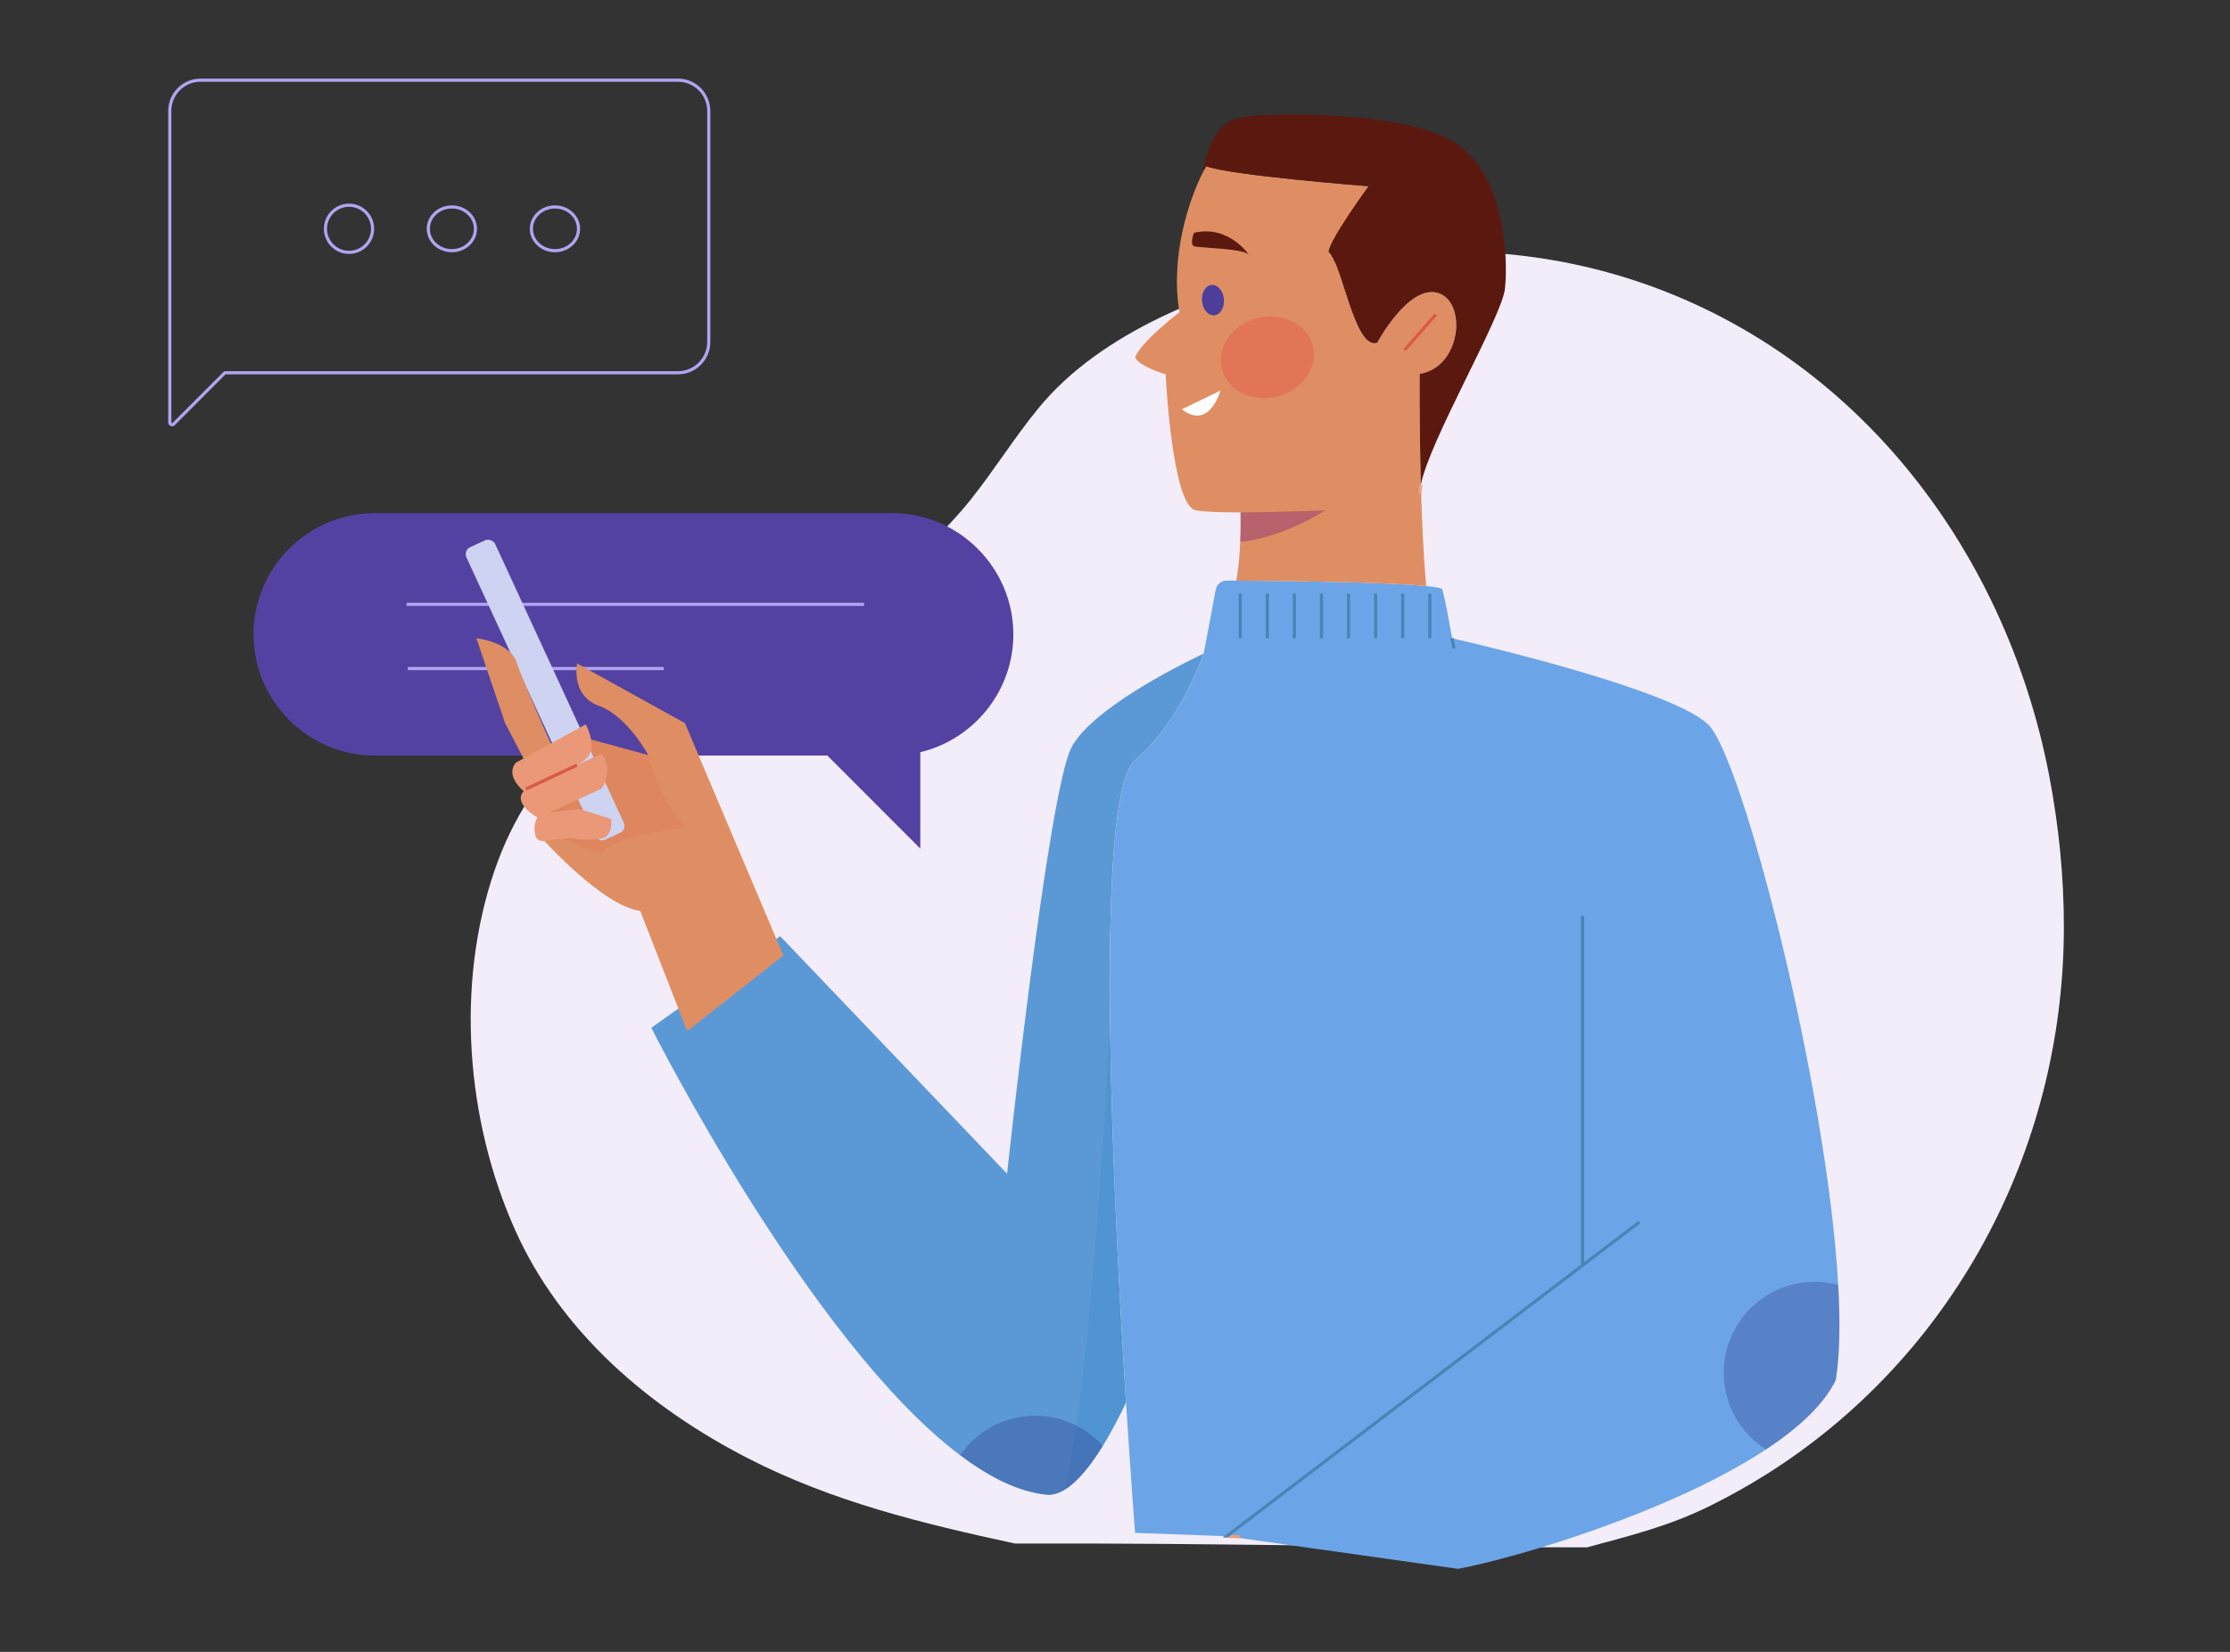 <svg xmlns="http://www.w3.org/2000/svg" xmlns:xlink="http://www.w3.org/1999/xlink" version="1.1" width="1080" height="800" viewBox="0 0 1080 800" xml:space="preserve">
<rect x="0" y="0" width="1080" height="800" fill="#333333" stroke="none"/>
<desc>Created with Fabric.js 5.2.4</desc>
<defs>
</defs>
<rect x="0" y="0" width="100%" height="100%" fill="transparent"></rect>
<g transform="matrix(1 0 0 1 540 400)" id="56401597-7dac-4a08-8816-e67864cbf172">
<rect style="stroke: none; stroke-width: 1; stroke-dasharray: none; stroke-linecap: butt; stroke-dashoffset: 0; stroke-linejoin: miter; stroke-miterlimit: 4; fill: rgb(255,255,255); fill-rule: nonzero; opacity: 1; visibility: hidden;" vector-effect="non-scaling-stroke" x="-540" y="-400" rx="0" ry="0" width="1080" height="800"></rect>
</g>
<g transform="matrix(Infinity NaN NaN Infinity 0 0)" id="abcc561a-c9a6-4f24-9c9b-48f5efc2cbe5">
</g>
<g transform="matrix(1.53 0 0 1.53 540.88 399.31)">
<g style="" vector-effect="non-scaling-stroke">
		<g transform="matrix(1 0 0 1 47.63 23.7)">
<path style="stroke: none; stroke-width: 1; stroke-dasharray: none; stroke-linecap: butt; stroke-dashoffset: 0; stroke-linejoin: miter; stroke-miterlimit: 4; fill: rgb(243,237,249); fill-rule: nonzero; opacity: 1;" vector-effect="non-scaling-stroke" transform=" translate(-441.13, -379.7)" d="M 598.7 561.95 C 593.14 565.43 587.37 568.65 581.4 571.61 C 568.28 578.11 556.46 580.97 542.33 584.81 C 465.29 584.81 430.73 583.43 361.23 583.59 C 331.84 577.24 303.54 570.36 276.79 556.64 C 245.52 540.6 217.53 516.79 203 484.27 C 187.49 449.55 184.13 406.66 196.55 370.48 C 202.1 354.32 211.48 339.24 224.73 328.44 C 243.34 313.28 267.29 307.8 288.57 297.62 C 310.42 287.17 331.97 272.26 347.17 253.25 C 354.75 243.77 361.15 233.38 368.87 224.01 C 388.62 200.05 423.36 186.72 452.92 179.88 C 485.89 172.25 520.95 172.68 553.42 182.54 C 625.76 204.51 674.68 267.83 688.64 340.57 C 691.69 356.47 693.32 372.7 693.28 388.9 C 693.1 459.53 657.8 524.96 598.7 561.95 Z" stroke-linecap="round"></path>
</g>
		<g transform="matrix(1 0 0 1 -214.47 -181.09)">
<path style="stroke: rgb(177,164,241); stroke-width: 1; stroke-dasharray: none; stroke-linecap: butt; stroke-dashoffset: 0; stroke-linejoin: miter; stroke-miterlimit: 10; fill: none; fill-rule: nonzero; opacity: 1;" vector-effect="non-scaling-stroke" transform=" translate(-179.02, -174.91)" d="M 264.33 130.15 L 264.33 203.24 C 264.33 208.63 259.96 213.01 254.56 213.01 L 111.15 213.01 C 111.15 213.01 94.97 229.22 94.97 229.22 C 94.51 229.68 93.72 229.36 93.72 228.7 L 93.72 130.13 C 93.72 124.75 98.08 120.39 103.46 120.39 L 254.56 120.39 C 259.95 120.39 264.33 124.76 264.33 130.16 Z" stroke-linecap="round"></path>
</g>
		<g transform="matrix(1 0 0 1 -243.04 -188.57)">
<circle style="stroke: rgb(177,164,241); stroke-width: 1; stroke-dasharray: none; stroke-linecap: butt; stroke-dashoffset: 0; stroke-linejoin: miter; stroke-miterlimit: 10; fill: none; fill-rule: nonzero; opacity: 1;" vector-effect="non-scaling-stroke" cx="0" cy="0" r="7.46"></circle>
</g>
		<g transform="matrix(1 0 0 1 -210.48 -188.56)">
<ellipse style="stroke: rgb(177,164,241); stroke-width: 1; stroke-dasharray: none; stroke-linecap: butt; stroke-dashoffset: 0; stroke-linejoin: miter; stroke-miterlimit: 10; fill: none; fill-rule: nonzero; opacity: 1;" vector-effect="non-scaling-stroke" cx="0" cy="0" rx="7.46" ry="6.92"></ellipse>
</g>
		<g transform="matrix(1 0 0 1 -177.85 -188.56)">
<ellipse style="stroke: rgb(177,164,241); stroke-width: 1; stroke-dasharray: none; stroke-linecap: butt; stroke-dashoffset: 0; stroke-linejoin: miter; stroke-miterlimit: 10; fill: none; fill-rule: nonzero; opacity: 1;" vector-effect="non-scaling-stroke" cx="0" cy="0" rx="7.46" ry="6.92"></ellipse>
</g>
		<g transform="matrix(1 0 0 1 -153.01 -45.46)">
<path style="stroke: none; stroke-width: 1; stroke-dasharray: none; stroke-linecap: butt; stroke-dashoffset: 0; stroke-linejoin: miter; stroke-miterlimit: 4; fill: rgb(84,66,162); fill-rule: nonzero; opacity: 1;" vector-effect="non-scaling-stroke" transform=" translate(-240.49, -310.55)" d="M 360.75 295.84 C 360.75 306.37 356.44 315.98 349.48 322.91 C 344.55 327.84 338.3 331.47 331.3 333.11 L 331.3 363.64 L 301.87 334.18 L 158.58 334.18 C 137.49 334.18 120.23 316.92 120.23 295.83 C 120.23 285.3 124.54 275.69 131.5 268.73 C 138.44 261.77 148.02 257.46 158.57 257.46 L 322.4 257.46 C 343.49 257.46 360.75 274.74 360.75 295.83 Z" stroke-linecap="round"></path>
</g>
		<g transform="matrix(1 0 0 1 -152.41 -69.69)">
<line style="stroke: rgb(177,164,241); stroke-width: 1; stroke-dasharray: none; stroke-linecap: butt; stroke-dashoffset: 0; stroke-linejoin: miter; stroke-miterlimit: 10; fill: none; fill-rule: nonzero; opacity: 1;" vector-effect="non-scaling-stroke" x1="-72.405" y1="0" x2="72.405" y2="0"></line>
</g>
		<g transform="matrix(1 0 0 1 -183.92 -49.37)">
<line style="stroke: rgb(177,164,241); stroke-width: 1; stroke-dasharray: none; stroke-linecap: butt; stroke-dashoffset: 0; stroke-linejoin: miter; stroke-miterlimit: 10; fill: none; fill-rule: nonzero; opacity: 1;" vector-effect="non-scaling-stroke" x1="-40.5" y1="0" x2="40.5" y2="0"></line>
</g>
		<g transform="matrix(1 0 0 1 -59.93 79.05)">
<path style="stroke: none; stroke-width: 1; stroke-dasharray: none; stroke-linecap: butt; stroke-dashoffset: 0; stroke-linejoin: miter; stroke-miterlimit: 4; fill: rgb(91,153,214); fill-rule: nonzero; opacity: 1;" vector-effect="non-scaling-stroke" transform=" translate(-333.58, -435.06)" d="M 420.99 301.93 C 420.77 302.59 413.41 323.88 399.28 335.64 C 392.45 341.33 390.81 378.05 391.41 421.4 C 391.96 461.37 394.4 506.97 396.42 539.02 C 394.08 543.92 391.61 548.6 389.06 552.73 C 385.14 559.1 381.03 564.15 377 566.59 C 375.03 567.79 373.08 568.36 371.17 568.15 C 370.14 568.04 369.1 567.88 368.04 567.67 C 360.24 566.12 352.1 561.83 343.9 555.65 C 296.24 519.83 246.16 420.36 246.16 420.36 L 286.94 391.35 L 358.77 466.54 C 358.77 466.54 371.78 345.24 379.22 331.46 C 385.68 319.5 412.43 306.03 419.35 302.71 C 420.32 302.24 420.89 301.97 420.99 301.93 Z" stroke-linecap="round"></path>
</g>
		<g transform="matrix(1 0 0 1 -6.8 137.98)">
<path style="stroke: none; stroke-width: 1; stroke-dasharray: none; stroke-linecap: butt; stroke-dashoffset: 0; stroke-linejoin: miter; stroke-miterlimit: 4; fill: rgb(0,113,178); fill-rule: nonzero; opacity: 0.12;" vector-effect="non-scaling-stroke" transform=" translate(-386.7, -493.99)" d="M 396.41 539.01 C 390.47 551.44 383.64 562.57 376.99 566.59 C 385.73 531.55 391.15 421.39 391.15 421.39 L 391.4 421.39 C 391.95 461.36 394.39 506.96 396.41 539.01 Z" stroke-linecap="round"></path>
</g>
		<g transform="matrix(1 0 0 1 113.26 79.2)">
<path style="stroke: none; stroke-width: 1; stroke-dasharray: none; stroke-linecap: butt; stroke-dashoffset: 0; stroke-linejoin: miter; stroke-miterlimit: 4; fill: rgb(107,165,231); fill-rule: nonzero; opacity: 1;" vector-effect="non-scaling-stroke" transform=" translate(-506.76, -435.21)" d="M 621.1 531.82 C 617.35 539.6 609.3 547.03 598.98 553.83 C 569.38 573.38 521.05 587.92 501.52 591.62 L 428.33 581.3 L 399.28 580.23 C 399.28 580.23 397.98 563.61 396.42 539.01 C 392.21 472.19 386.14 346.56 399.28 335.63 C 413.41 323.88 420.78 302.58 420.99 301.92 L 421 301.92 C 421 301.92 424.8 281.7 424.8 281.7 C 425.12 280.01 426.59 278.79 428.31 278.8 C 429.15 278.8 430.14 278.8 431.29 278.81 C 444.99 278.9 478.59 279.22 491.42 280.51 C 494.47 280.82 496.36 281.18 496.51 281.6 C 497.21 283.53 498.79 292.25 499.64 297.05 C 513.03 300.15 569.38 313.65 580.65 324.3 C 591.42 334.48 618.31 439.03 621.85 501.71 C 622.52 513.54 622.36 523.87 621.1 531.8 Z" stroke-linecap="round"></path>
</g>
		<g transform="matrix(1 0 0 1 39.06 -66.02)">
<line style="stroke: rgb(72,133,183); stroke-width: 1; stroke-dasharray: none; stroke-linecap: butt; stroke-dashoffset: 0; stroke-linejoin: miter; stroke-miterlimit: 10; fill: none; fill-rule: nonzero; opacity: 1;" vector-effect="non-scaling-stroke" x1="0" y1="-7.07" x2="0" y2="7.07"></line>
</g>
		<g transform="matrix(1 0 0 1 47.64 -66.02)">
<line style="stroke: rgb(72,133,183); stroke-width: 1; stroke-dasharray: none; stroke-linecap: butt; stroke-dashoffset: 0; stroke-linejoin: miter; stroke-miterlimit: 10; fill: none; fill-rule: nonzero; opacity: 1;" vector-effect="non-scaling-stroke" x1="0" y1="-7.07" x2="0" y2="7.07"></line>
</g>
		<g transform="matrix(1 0 0 1 56.21 -66.02)">
<line style="stroke: rgb(72,133,183); stroke-width: 1; stroke-dasharray: none; stroke-linecap: butt; stroke-dashoffset: 0; stroke-linejoin: miter; stroke-miterlimit: 10; fill: none; fill-rule: nonzero; opacity: 1;" vector-effect="non-scaling-stroke" x1="0" y1="-7.07" x2="0" y2="7.07"></line>
</g>
		<g transform="matrix(1 0 0 1 64.78 -66.02)">
<line style="stroke: rgb(72,133,183); stroke-width: 1; stroke-dasharray: none; stroke-linecap: butt; stroke-dashoffset: 0; stroke-linejoin: miter; stroke-miterlimit: 10; fill: none; fill-rule: nonzero; opacity: 1;" vector-effect="non-scaling-stroke" x1="0" y1="-7.07" x2="0" y2="7.07"></line>
</g>
		<g transform="matrix(1 0 0 1 73.35 -66.02)">
<line style="stroke: rgb(72,133,183); stroke-width: 1; stroke-dasharray: none; stroke-linecap: butt; stroke-dashoffset: 0; stroke-linejoin: miter; stroke-miterlimit: 10; fill: none; fill-rule: nonzero; opacity: 1;" vector-effect="non-scaling-stroke" x1="0" y1="-7.07" x2="0" y2="7.07"></line>
</g>
		<g transform="matrix(1 0 0 1 81.92 -66.02)">
<line style="stroke: rgb(72,133,183); stroke-width: 1; stroke-dasharray: none; stroke-linecap: butt; stroke-dashoffset: 0; stroke-linejoin: miter; stroke-miterlimit: 10; fill: none; fill-rule: nonzero; opacity: 1;" vector-effect="non-scaling-stroke" x1="0" y1="-7.07" x2="0" y2="7.07"></line>
</g>
		<g transform="matrix(1 0 0 1 90.5 -66.02)">
<line style="stroke: rgb(72,133,183); stroke-width: 1; stroke-dasharray: none; stroke-linecap: butt; stroke-dashoffset: 0; stroke-linejoin: miter; stroke-miterlimit: 10; fill: none; fill-rule: nonzero; opacity: 1;" vector-effect="non-scaling-stroke" x1="0" y1="-7.07" x2="0" y2="7.07"></line>
</g>
		<g transform="matrix(1 0 0 1 99.07 -66.02)">
<line style="stroke: rgb(72,133,183); stroke-width: 1; stroke-dasharray: none; stroke-linecap: butt; stroke-dashoffset: 0; stroke-linejoin: miter; stroke-miterlimit: 10; fill: none; fill-rule: nonzero; opacity: 1;" vector-effect="non-scaling-stroke" x1="0" y1="-7.07" x2="0" y2="7.07"></line>
</g>
		<g transform="matrix(1 0 0 1 56.6 -141.94)">
<path style="stroke: none; stroke-width: 1; stroke-dasharray: none; stroke-linecap: butt; stroke-dashoffset: 0; stroke-linejoin: miter; stroke-miterlimit: 4; fill: rgb(223,142,99); fill-rule: nonzero; opacity: 1;" vector-effect="non-scaling-stroke" transform=" translate(-450.1, -214.07)" d="M 489.36 213.38 C 489.36 213.38 489.23 229.64 489.75 248.44 C 490.06 259.15 490.55 270.69 491.42 280.52 C 478.6 279.22 444.99 278.9 431.29 278.82 C 432.02 275 432.4 270.6 432.56 266.57 C 432.73 262.91 432.71 259.55 432.67 257.2 C 426.46 257.21 420.94 257.05 418.41 256.53 C 410.91 254.98 408.96 213.51 408.96 213.51 C 408.96 213.51 400.67 211.11 399.27 208.13 C 401.18 203.13 413.33 193.85 413.33 193.85 C 410.35 176.56 416.23 158.12 421 149.1 L 421 149.07 C 421.28 148.56 421.55 148.08 421.8 147.63 C 429.25 150.54 473.23 153.98 473.23 153.98 C 473.23 153.98 461.02 170.66 460.56 174.7 C 464.91 178.78 468.75 205.83 475.91 203.56 C 475.91 203.56 485.78 185.08 495.08 187.75 C 504.37 190.43 502.72 211.18 489.36 213.39 Z" stroke-linecap="round"></path>
</g>
		<g transform="matrix(1 0 0 1 -143.8 7.22)">
<path style="stroke: none; stroke-width: 1; stroke-dasharray: none; stroke-linecap: butt; stroke-dashoffset: 0; stroke-linejoin: miter; stroke-miterlimit: 4; fill: rgb(223,142,99); fill-rule: nonzero; opacity: 1;" vector-effect="non-scaling-stroke" transform=" translate(-249.7, -363.22)" d="M 287.95 397.46 L 257.5 421.39 L 242.63 383.33 C 230.67 381.88 211.45 360.26 211.45 360.26 L 211.86 357.89 L 217.25 326.41 L 245.17 334.03 C 245.17 334.03 238.64 321.7 229.58 318.44 C 220.52 315.18 222.69 305.05 222.69 305.05 L 256.78 323.89 L 287.96 397.47 Z" stroke-linecap="round"></path>
</g>
		<g transform="matrix(1 0 0 1 -158.89 -10.09)">
<path style="stroke: none; stroke-width: 1; stroke-dasharray: none; stroke-linecap: butt; stroke-dashoffset: 0; stroke-linejoin: miter; stroke-miterlimit: 4; fill: rgb(216,90,69); fill-rule: nonzero; opacity: 0.15;" vector-effect="non-scaling-stroke" transform=" translate(-234.6, -345.91)" d="M 257.34 357.04 C 257.34 357.04 233.4 359.27 230.21 365.41 L 211.87 357.89 L 217.26 326.41 L 245.18 334.03 C 245.18 334.03 248.84 349.1 257.34 357.04 Z" stroke-linecap="round"></path>
</g>
		<g transform="matrix(0.91 -0.42 0.42 0.91 -180.97 -42.57)">
<rect style="stroke: none; stroke-width: 1; stroke-dasharray: none; stroke-linecap: butt; stroke-dashoffset: 0; stroke-linejoin: miter; stroke-miterlimit: 4; fill: rgb(205,211,241); fill-rule: nonzero; opacity: 1;" vector-effect="non-scaling-stroke" x="-5.005" y="-50.875" rx="2.41" ry="2.41" width="10.01" height="101.75"></rect>
</g>
		<g transform="matrix(1 0 0 1 -189.48 -36.85)">
<path style="stroke: none; stroke-width: 1; stroke-dasharray: none; stroke-linecap: butt; stroke-dashoffset: 0; stroke-linejoin: miter; stroke-miterlimit: 4; fill: rgb(223,142,99); fill-rule: nonzero; opacity: 1;" vector-effect="non-scaling-stroke" transform=" translate(-204.02, -319.16)" d="M 217.26 336.92 C 217.26 336.92 205.66 311.18 203.48 304.66 C 201.3 298.13 190.79 297.05 190.79 297.05 L 199.85 323.88 L 208.91 341.28 L 217.25 336.93 Z" stroke-linecap="round"></path>
</g>
		<g transform="matrix(1 0 0 1 -178.81 -21.13)">
<path style="stroke: none; stroke-width: 1; stroke-dasharray: none; stroke-linecap: butt; stroke-dashoffset: 0; stroke-linejoin: miter; stroke-miterlimit: 4; fill: rgb(234,152,119); fill-rule: nonzero; opacity: 1;" vector-effect="non-scaling-stroke" transform=" translate(-214.69, -334.88)" d="M 203.31 336.42 L 225.39 324.31 C 225.39 324.31 229.17 331.06 225.88 334.79 C 222.59 338.52 205.75 345.45 205.75 345.45 C 205.75 345.45 199.68 340.61 203.3 336.42 Z" stroke-linecap="round"></path>
</g>
		<g transform="matrix(1 0 0 1 -174.96 -12.27)">
<path style="stroke: none; stroke-width: 1; stroke-dasharray: none; stroke-linecap: butt; stroke-dashoffset: 0; stroke-linejoin: miter; stroke-miterlimit: 4; fill: rgb(234,152,119); fill-rule: nonzero; opacity: 1;" vector-effect="non-scaling-stroke" transform=" translate(-218.54, -343.73)" d="M 206.5 344.75 L 230.42 333.55 C 230.42 333.55 234.57 338.64 230.35 344.66 L 210.27 353.91 C 210.27 353.91 201.2 348.93 206.49 344.75 Z" stroke-linecap="round"></path>
</g>
		<g transform="matrix(1 0 0 1 -172.17 0.17)">
<path style="stroke: none; stroke-width: 1; stroke-dasharray: none; stroke-linecap: butt; stroke-dashoffset: 0; stroke-linejoin: miter; stroke-miterlimit: 4; fill: rgb(234,152,119); fill-rule: nonzero; opacity: 1;" vector-effect="non-scaling-stroke" transform=" translate(-221.33, -356.18)" d="M 210.97 352.59 L 223.28 351.09 L 233.41 354.25 C 233.41 354.25 234.24 359.4 230.58 360.4 C 226.92 361.41 221.1 360.4 221.1 360.4 C 221.1 360.4 217.07 360.4 212.18 361.23 C 210.95 361.44 209.74 360.69 209.44 359.48 C 208.33 355.09 210.96 352.58 210.96 352.58 Z" stroke-linecap="round"></path>
</g>
		<g transform="matrix(1 0 0 1 -178.93 -15.03)">
<line style="stroke: rgb(216,90,69); stroke-width: 1; stroke-dasharray: none; stroke-linecap: butt; stroke-dashoffset: 0; stroke-linejoin: miter; stroke-miterlimit: 10; fill: none; fill-rule: nonzero; opacity: 1;" vector-effect="non-scaling-stroke" x1="8.075" y1="-3.78" x2="-8.075" y2="3.78"></line>
</g>
		<g transform="matrix(1 0 0 1 106.41 -57.32)">
<path style="stroke: rgb(72,133,183); stroke-width: 1; stroke-dasharray: none; stroke-linecap: butt; stroke-dashoffset: 0; stroke-linejoin: miter; stroke-miterlimit: 10; fill: none; fill-rule: nonzero; opacity: 1;" vector-effect="non-scaling-stroke" transform=" translate(-499.91, -298.69)" d="M 500.19 300.3 C 500.19 300.3 499.97 299 499.63 297.07" stroke-linecap="round"></path>
</g>
		<g transform="matrix(1 0 0 1 36.96 225.37)">
<line style="stroke: rgb(237,155,119); stroke-width: 1; stroke-dasharray: none; stroke-linecap: butt; stroke-dashoffset: 0; stroke-linejoin: miter; stroke-miterlimit: 10; fill: none; fill-rule: nonzero; opacity: 1;" vector-effect="non-scaling-stroke" x1="2.13" y1="0.075" x2="-2.13" y2="-0.075"></line>
</g>
		<g transform="matrix(1 0 0 1 147.42 84.24)">
<line style="stroke: rgb(72,133,183); stroke-width: 1; stroke-dasharray: none; stroke-linecap: butt; stroke-dashoffset: 0; stroke-linejoin: miter; stroke-miterlimit: 10; fill: none; fill-rule: nonzero; opacity: 1;" vector-effect="non-scaling-stroke" x1="0" y1="-55.3" x2="0" y2="55.3"></line>
</g>
		<g transform="matrix(1 0 0 1 52.54 -94.46)">
<path style="stroke: none; stroke-width: 1; stroke-dasharray: none; stroke-linecap: butt; stroke-dashoffset: 0; stroke-linejoin: miter; stroke-miterlimit: 4; fill: rgb(122,30,122); fill-rule: nonzero; opacity: 0.39;" vector-effect="non-scaling-stroke" transform=" translate(-446.04, -261.54)" d="M 432.56 266.56 C 432.73 262.9 432.71 259.54 432.67 257.19 C 444.8 257.18 459.53 256.52 459.53 256.52 C 459.53 256.52 446.58 265.12 432.55 266.57 Z" stroke-linecap="round"></path>
</g>
		<g transform="matrix(1 0 0 1 96.04 -155.81)">
<line style="stroke: rgb(219,90,69); stroke-width: 1; stroke-dasharray: none; stroke-linecap: butt; stroke-dashoffset: 0; stroke-linejoin: miter; stroke-miterlimit: 10; fill: none; fill-rule: nonzero; opacity: 1;" vector-effect="non-scaling-stroke" x1="4.945" y1="-5.625" x2="-4.945" y2="5.625"></line>
</g>
		<g transform="matrix(0.97 -0.25 0.25 0.97 47.65 -147.88)">
<ellipse style="stroke: none; stroke-width: 1; stroke-dasharray: none; stroke-linecap: butt; stroke-dashoffset: 0; stroke-linejoin: miter; stroke-miterlimit: 4; fill: rgb(237,28,36); fill-rule: nonzero; opacity: 0.21;" vector-effect="non-scaling-stroke" cx="0" cy="0" rx="14.83" ry="12.81"></ellipse>
</g>
		<g transform="matrix(1 0 0 1 26.69 -133.4)">
<path style="stroke: none; stroke-width: 1; stroke-dasharray: none; stroke-linecap: butt; stroke-dashoffset: 0; stroke-linejoin: miter; stroke-miterlimit: 4; fill: rgb(255,255,255); fill-rule: nonzero; opacity: 1;" vector-effect="non-scaling-stroke" transform=" translate(-420.19, -222.6)" d="M 426.31 218.65 C 426.31 218.65 422.86 231.33 414.07 224.58" stroke-linecap="round"></path>
</g>
		<g transform="matrix(1 -0.09 0.09 1 30.43 -165.99)">
<ellipse style="stroke: none; stroke-width: 1; stroke-dasharray: none; stroke-linecap: butt; stroke-dashoffset: 0; stroke-linejoin: miter; stroke-miterlimit: 4; fill: rgb(76,62,154); fill-rule: nonzero; opacity: 1;" vector-effect="non-scaling-stroke" cx="0" cy="0" rx="3.47" ry="4.81"></ellipse>
</g>
		<g transform="matrix(1 0 0 1 32.81 -184.02)">
<path style="stroke: none; stroke-width: 1; stroke-dasharray: none; stroke-linecap: butt; stroke-dashoffset: 0; stroke-linejoin: miter; stroke-miterlimit: 4; fill: rgb(91,24,15); fill-rule: nonzero; opacity: 1;" vector-effect="non-scaling-stroke" transform=" translate(-426.3, -171.98)" d="M 417.93 168.7 C 417.93 168.7 416.39 172.46 418.05 172.98 C 419.71 173.5 434.07 173.67 435.33 175.71 C 435.33 175.71 428.96 166.1 417.93 168.7 Z" stroke-linecap="round"></path>
</g>
		<g transform="matrix(1 0 0 1 75.33 -166.17)">
<path style="stroke: none; stroke-width: 1; stroke-dasharray: none; stroke-linecap: butt; stroke-dashoffset: 0; stroke-linejoin: miter; stroke-miterlimit: 4; fill: rgb(91,24,15); fill-rule: nonzero; opacity: 1;" vector-effect="non-scaling-stroke" transform=" translate(-468.83, -189.84)" d="M 516.36 186.42 C 515.38 195.4 492.37 234.63 489.75 248.44 C 489.23 229.64 489.36 213.38 489.36 213.38 C 502.73 211.17 504.37 190.42 495.08 187.74 C 485.78 185.07 475.91 203.55 475.91 203.55 C 468.75 205.81 464.91 178.77 460.56 174.69 C 461.02 170.65 473.23 153.97 473.23 153.97 C 473.23 153.97 429.26 150.54 421.8 147.62 C 421.55 148.07 421.28 148.55 421 149.06 C 421.08 148.33 422.6 134.42 432.24 132.35 C 442.14 130.23 486.36 130.19 501.36 140.72 C 516.36 151.26 517.41 176.7 516.36 186.42 Z" stroke-linecap="round"></path>
</g>
		<g transform="matrix(1 0 0 1 96.14 -106.14)">
<path style="stroke: rgb(236,165,142); stroke-width: 1; stroke-dasharray: none; stroke-linecap: butt; stroke-dashoffset: 0; stroke-linejoin: miter; stroke-miterlimit: 10; fill: none; fill-rule: nonzero; opacity: 1;" vector-effect="non-scaling-stroke" transform=" translate(-489.63, -249.86)" d="M 489.54 251.28 C 489.46 250.53 489.54 249.58 489.76 248.44" stroke-linecap="round"></path>
</g>
		<g transform="matrix(1 0 0 1 100.09 175.57)">
<polyline style="stroke: rgb(72,133,183); stroke-width: 1; stroke-dasharray: none; stroke-linecap: butt; stroke-dashoffset: 0; stroke-linejoin: miter; stroke-miterlimit: 10; fill: none; fill-rule: nonzero; opacity: 1;" vector-effect="non-scaling-stroke" points="-65.26,49.72 -65.33,49.71 65.33,-49.73 "></polyline>
</g>
		<g transform="matrix(1 0 0 1 210.42 171.29)">
<path style="stroke: none; stroke-width: 1; stroke-dasharray: none; stroke-linecap: butt; stroke-dashoffset: 0; stroke-linejoin: miter; stroke-miterlimit: 4; fill: rgb(27,20,100); fill-rule: nonzero; opacity: 0.24;" vector-effect="non-scaling-stroke" transform=" translate(-603.92, -527.3)" d="M 621.1 531.82 C 617.35 539.6 609.3 547.03 598.98 553.83 C 590.95 548.73 585.62 539.75 585.62 529.54 C 585.62 513.64 598.51 500.76 614.4 500.76 C 616.97 500.76 619.46 501.1 621.84 501.74 C 622.51 513.57 622.35 523.9 621.09 531.83 Z" stroke-linecap="round"></path>
</g>
		<g transform="matrix(1 0 0 1 -27.03 199.66)">
<path style="stroke: none; stroke-width: 1; stroke-dasharray: none; stroke-linecap: butt; stroke-dashoffset: 0; stroke-linejoin: miter; stroke-miterlimit: 4; fill: rgb(27,20,100); fill-rule: nonzero; opacity: 0.24;" vector-effect="non-scaling-stroke" transform=" translate(-366.47, -555.67)" d="M 389.05 552.72 C 385.13 559.09 381.02 564.14 376.99 566.58 C 375.02 567.78 373.07 568.35 371.16 568.14 C 370.13 568.03 369.09 567.87 368.03 567.66 C 360.23 566.11 352.09 561.82 343.89 555.64 C 349.08 548.1 357.78 543.15 367.63 543.15 C 376.14 543.15 383.78 546.84 389.05 552.72 Z" stroke-linecap="round"></path>
</g>
</g>
</g>
</svg>